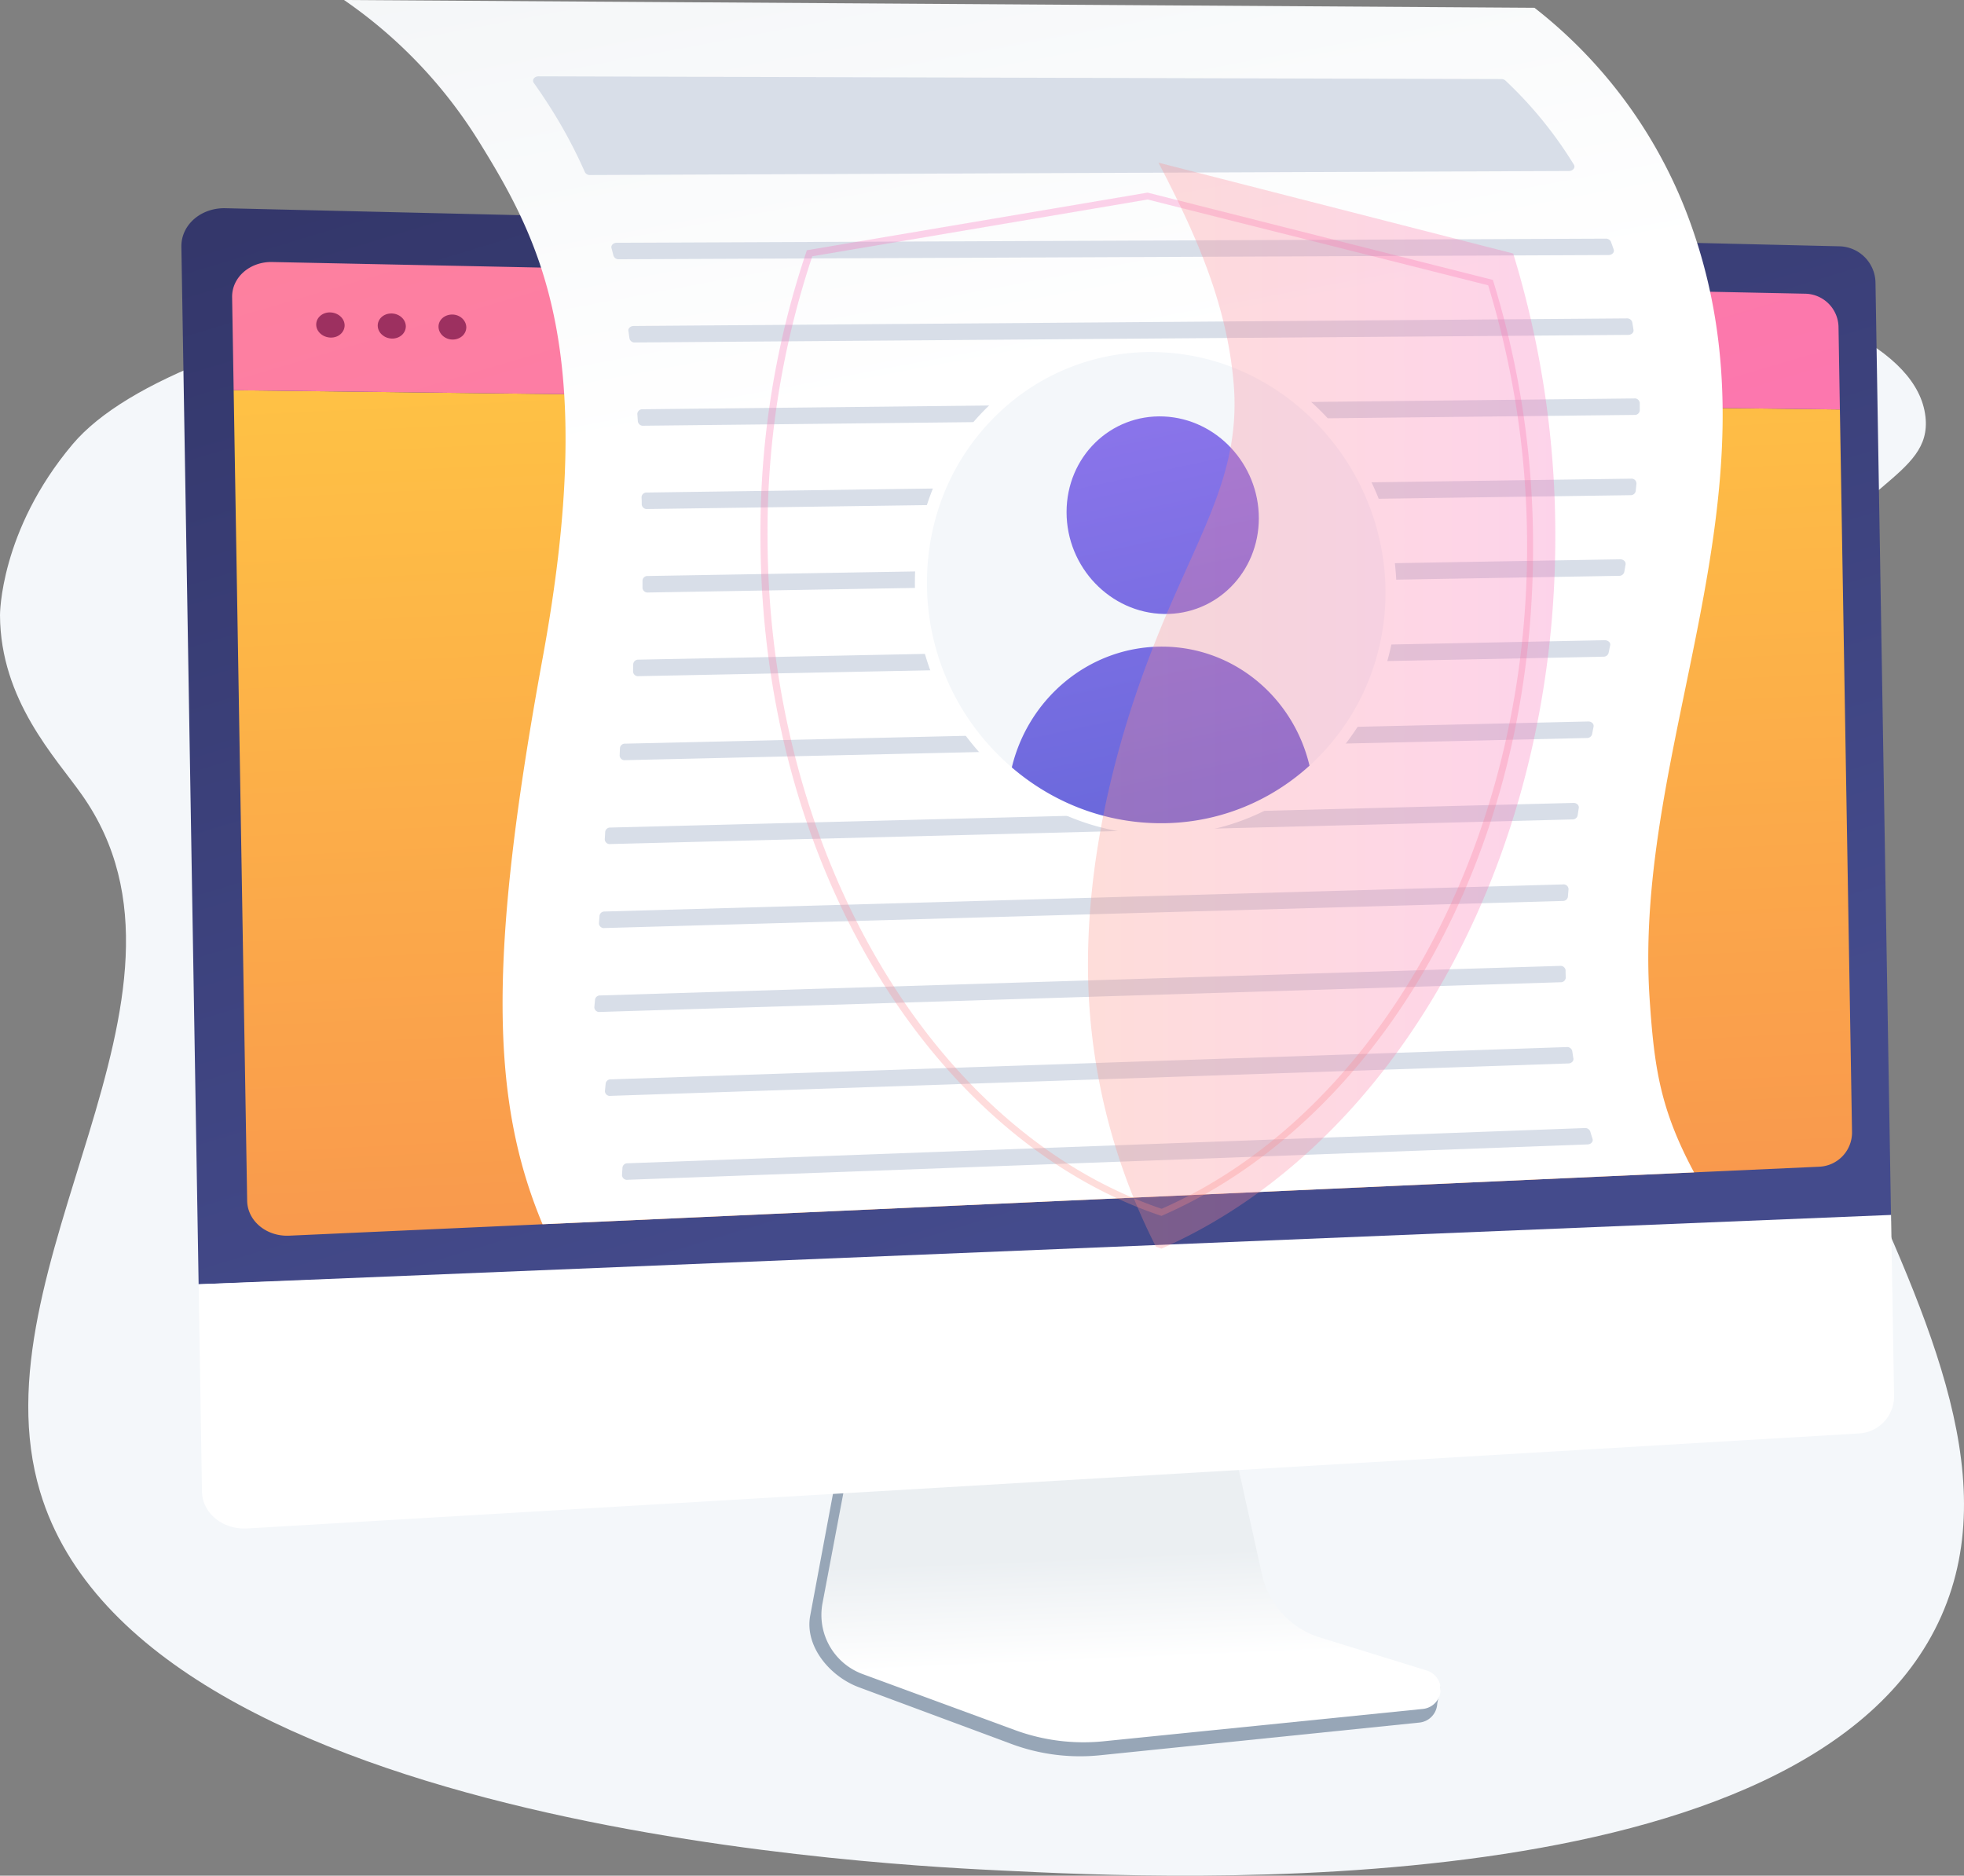 <svg xmlns="http://www.w3.org/2000/svg" xmlns:xlink="http://www.w3.org/1999/xlink" viewBox="0 0 797.39 761.54"><rect x="0" y="0" width="797.39" height="761.54" fill="#808080" stroke="none"/><defs><style>.cls-1{isolation:isolate;}.cls-2{fill:#f4f7fa;}.cls-3{fill:#97a6b7;}.cls-4{fill:url(#linear-gradient);}.cls-5{fill:url(#linear-gradient-2);}.cls-6{fill:url(#linear-gradient-3);}.cls-7{fill:url(#linear-gradient-4);}.cls-8{fill:#9d3060;}.cls-9{fill:#fff;}.cls-10{fill:url(#linear-gradient-5);}.cls-11{fill:#d8dee8;}.cls-12{fill:url(#linear-gradient-6);}.cls-13{fill:url(#linear-gradient-7);}.cls-14,.cls-15{opacity:0.3;mix-blend-mode:multiply;}.cls-14{fill:url(#linear-gradient-8);}.cls-15{fill:url(#linear-gradient-9);}</style><linearGradient id="linear-gradient" x1="470.88" y1="590.37" x2="473.12" y2="674.14" gradientTransform="translate(-24.95 7.78) rotate(-0.95)" gradientUnits="userSpaceOnUse"><stop offset="0.49" stop-color="#ebeff2"/><stop offset="1" stop-color="#fff"/></linearGradient><linearGradient id="linear-gradient-2" x1="489.11" y1="486.23" x2="242.97" y2="-377.91" gradientTransform="translate(-24.95 7.78) rotate(-0.95)" gradientUnits="userSpaceOnUse"><stop offset="0" stop-color="#444b8c"/><stop offset="1" stop-color="#26264f"/></linearGradient><linearGradient id="linear-gradient-3" x1="436.59" y1="122.34" x2="460.35" y2="848.77" gradientTransform="translate(-24.95 7.78) rotate(-0.95)" gradientUnits="userSpaceOnUse"><stop offset="0" stop-color="#ffc444"/><stop offset="1" stop-color="#f36f56"/></linearGradient><linearGradient id="linear-gradient-4" x1="306.85" y1="-347.75" x2="522.39" y2="429.57" gradientTransform="translate(-24.95 7.78) rotate(-0.95)" gradientUnits="userSpaceOnUse"><stop offset="0" stop-color="#ff9085"/><stop offset="1" stop-color="#fb6fbb"/></linearGradient><linearGradient id="linear-gradient-5" x1="383.39" y1="-226.89" x2="447.78" y2="149.02" gradientTransform="translate(-24.95 7.78) rotate(-0.95)" gradientUnits="userSpaceOnUse"><stop offset="0" stop-color="#ebeff2"/><stop offset="1" stop-color="#fff"/></linearGradient><linearGradient id="linear-gradient-6" x1="429.52" y1="12.55" x2="507.11" y2="371.16" gradientUnits="userSpaceOnUse"><stop offset="0" stop-color="#aa80f9"/><stop offset="1" stop-color="#6165d7"/></linearGradient><linearGradient id="linear-gradient-7" x1="407.41" y1="18.96" x2="484.47" y2="375.12" xlink:href="#linear-gradient-6"/><linearGradient id="linear-gradient-8" x1="512.8" y1="486.36" x2="441.02" y2="81.45" gradientTransform="matrix(1, 0, 0, 1, 0, 0)" xlink:href="#linear-gradient-4"/><linearGradient id="linear-gradient-9" x1="441.67" y1="286.5" x2="631.46" y2="286.5" gradientTransform="matrix(1, 0, 0, 1, 0, 0)" xlink:href="#linear-gradient-4"/></defs><title>add-history</title><g class="cls-1"><g id="Layer_2" data-name="Layer 2"><g id="Metaphor_illustration" data-name="Metaphor illustration"><path class="cls-2" d="M788.18,656.12c-53,119.48-313.78,106.66-380.9,103.35-36.2-1.78-349.34-14.81-391-153.8-27.48-91.77,74.49-201.32,17-282.93C22.65,307.59.15,284.41,0,249.73c0,0-.14-34.2,29.47-69.35C117.22,76.23,768.94,59.82,781.73,169.07c2.93,25-31.33,26.78-56.91,75.77C651.56,385.14,840.21,538.83,788.18,656.12Z"/><path class="cls-3" d="M534.53,670A34.86,34.86,0,0,1,511,644.15l-18.59-84.73-146.85,7.66-16.61,88.87c-2.33,12.45,8,24.72,19.77,29.09l61.87,23a79.92,79.92,0,0,0,36,4.61l129.73-13.28a8.06,8.06,0,0,0,7.17-7.26c.38-3.84,3-8.18-.67-9.32Z"/><path class="cls-4" d="M535.9,664.81a34.55,34.55,0,0,1-23.52-25.53l-18.56-83.66-143.27,7.54-16.61,87.75a25.59,25.59,0,0,0,16.31,28.78l61.81,22.73a80.7,80.7,0,0,0,36,4.55l129.6-13.13a8,8,0,0,0,1.56-15.62Z"/><path class="cls-5" d="M767.79,495.71l-6.34-381.2A15,15,0,0,0,746.87,100L91.53,84.54c-10-.23-18,6.79-17.89,15.61l7,421.28Z"/><path class="cls-6" d="M94.87,158.44l5.48,329.08c.14,8.21,7.84,14.59,17.09,14.17l621.25-28a13.91,13.91,0,0,0,13.24-13.93L747,166.25Z"/><path class="cls-7" d="M747,166.25l-.56-33.68a13.77,13.77,0,0,0-13.42-13.32L110.51,106.38c-9.07-.19-16.4,6.24-16.27,14.29l.63,37.77Z"/><path class="cls-8" d="M139.92,132.06c0,2.83-2.49,5.08-5.68,5s-5.82-2.39-5.86-5.22,2.5-5.09,5.69-5S139.88,129.23,139.92,132.06Z"/><path class="cls-8" d="M164.77,132.46c0,2.81-2.46,5.05-5.61,5s-5.75-2.37-5.8-5.19,2.47-5.06,5.63-5S164.72,129.65,164.77,132.46Z"/><path class="cls-8" d="M189.32,132.86c0,2.79-2.43,5-5.55,5s-5.68-2.36-5.73-5.16,2.44-5,5.56-5S189.28,130.06,189.32,132.86Z"/><path class="cls-9" d="M80.65,521.42,82,605.56c.15,8.82,8.44,15.55,18.4,15l654.44-38.58A15.07,15.07,0,0,0,769,566.88l-1.22-73.61Z"/><path class="cls-10" d="M194.44,57.45c25.64,41.31,48.6,85.89,25.89,209.65-22.24,121.22-21.15,179.59-.05,229.95L687.8,476c-13.8-25.76-16.18-42.57-18.05-70.49-6.9-102.94,54.66-203.74,17.82-311.36A194.22,194.22,0,0,0,623,3.16L139.67,0A193.26,193.26,0,0,1,194.44,57.45Z"/><path class="cls-11" d="M635.63,393.88q0,1.55.07,3.1a2,2,0,0,1-2.11,1.82l-390,12.06a2,2,0,0,1-2.29-1.92l.29-3.13a2,2,0,0,1,2.11-1.65l389.62-12A2.06,2.06,0,0,1,635.63,393.88Z"/><path class="cls-11" d="M636.83,361q-.13,1.56-.26,3.12a2,2,0,0,1-2.11,1.67l-389,11a2,2,0,0,1-2.29-1.9q.12-1.55.24-3.13a2,2,0,0,1,2.11-1.68l389-11A2,2,0,0,1,636.83,361Z"/><path class="cls-11" d="M638.33,426.69q.23,1.55.48,3.08c.17,1-.79,2-2.08,2L247.9,444.93a2,2,0,0,1-2.3-1.93l.31-3.13a2,2,0,0,1,2.1-1.64l388-13.11A2.12,2.12,0,0,1,638.33,426.69Z"/><path class="cls-11" d="M641,328q-.25,1.57-.49,3.13a2.06,2.06,0,0,1-2.1,1.56l-390.59,10a2,2,0,0,1-2.28-1.88q.09-1.55.18-3.12a2,2,0,0,1,2.12-1.7l390.9-10C640.07,325.91,641.14,326.88,641,328Z"/><path class="cls-11" d="M645.63,459.34q.46,1.54.95,3.07c.35,1.1-.62,2.18-2,2.23L254.85,479a2,2,0,0,1-2.31-1.87q.09-1.55.19-3.14a2,2,0,0,1,2.1-1.69L643.39,458A2.19,2.19,0,0,1,645.63,459.34Z"/><path class="cls-11" d="M647,295l-.62,3.13a2.09,2.09,0,0,1-2.1,1.5l-390.42,9a2,2,0,0,1-2.28-1.85q.06-1.55.13-3.12a2,2,0,0,1,2.13-1.73l390.92-9C646.12,292.87,647.21,293.87,647,295Z"/><path class="cls-11" d="M651.91,96.89a2.21,2.21,0,0,1,2.14,1.28q.57,1.56,1.12,3.14v0c.39,1.13-.67,2.24-2.11,2.24l-401.8,1.71a2.16,2.16,0,0,1-2.18-1.44q-.4-1.56-.81-3.1c-.3-1.11.73-2.15,2.13-2.16Z"/><path class="cls-11" d="M662.7,130.83q.27,1.57.51,3.14c.16,1.06-.85,2-2.17,2l-403.24,3.08a2.11,2.11,0,0,1-2.22-1.6q-.22-1.56-.45-3.1c-.16-1.06.85-2,2.16-2l403.18-3.08A2.13,2.13,0,0,1,662.7,130.83Z"/><path class="cls-11" d="M637,69.42,239.55,71.06a2.24,2.24,0,0,1-2.09-1.19,198,198,0,0,0-13-24.59q-3.69-5.94-7.73-11.6c-.85-1.2.19-2.69,1.9-2.69l390.93,1.11a2.48,2.48,0,0,1,1.68.63A165.86,165.86,0,0,1,639,66.85C639.73,68,638.67,69.41,637,69.42Z"/><path class="cls-11" d="M653.73,262l-.64,3.13a2.1,2.1,0,0,1-2.11,1.49L259.3,274.53a2,2,0,0,1-2.27-1.84q0-1.57.07-3.12a2,2,0,0,1,2.14-1.74l392.24-7.9C652.87,259.9,654,260.91,653.73,262Z"/><path class="cls-11" d="M660,229.12q-.26,1.56-.54,3.13a2.1,2.1,0,0,1-2.14,1.54l-394.2,6.77a2.05,2.05,0,0,1-2.26-1.81q0-1.57,0-3.12a2,2,0,0,1,2.15-1.77l394.73-6.78C659.07,227.05,660.14,228,660,229.12Z"/><path class="cls-11" d="M664.41,196.28q-.15,1.57-.31,3.14a2.06,2.06,0,0,1-2.15,1.63l-399.15,5.62a2.06,2.06,0,0,1-2.25-1.77q0-1.57-.08-3.11a2,2,0,0,1,2.16-1.82l399.55-5.63A2,2,0,0,1,664.41,196.28Z"/><path class="cls-11" d="M665.75,163.53q0,1.57,0,3.14a2,2,0,0,1-2.17,1.79l-402.36,4.39a2.08,2.08,0,0,1-2.24-1.7q-.11-1.56-.22-3.11a2,2,0,0,1,2.16-1.88l402.54-4.39A2.06,2.06,0,0,1,665.75,163.53Z"/><path class="cls-2" d="M564.8,240.72c0,52.35-40.56,95.3-92.27,95.95-53.64.67-98.63-44.13-98.63-100.1s45-98.81,98.63-95.81C524.24,143.66,564.8,188.37,564.8,240.72Z"/><path class="cls-12" d="M511.09,210.4c0,21.86-17.13,39.27-38.53,38.87-21.7-.4-39.53-18.91-39.53-41.34s17.82-39.81,39.53-38.84C494,170.06,511.09,188.54,511.09,210.4Z"/><path class="cls-13" d="M472.54,336.67a91.75,91.75,0,0,0,59.73-22.95c-5.41-28.75-29.84-50.78-59.73-51.18-30.53-.41-56.46,21.8-62.33,51.74A95.25,95.25,0,0,0,472.54,336.67Z"/><path class="cls-9" d="M472.52,339c-26.43.34-51.65-10-70.87-29.27a103.1,103.1,0,0,1-30.2-73.23c0-27.93,10.93-53.68,30.64-72.35a93.83,93.83,0,0,1,70.5-25.81,98.38,98.38,0,0,1,67.34,32.43A103.4,103.4,0,0,1,567,240.75a99.17,99.17,0,0,1-27.13,68.78A93.91,93.91,0,0,1,472.54,339Zm-1.95-196a89.24,89.24,0,0,0-65.09,24.69c-18.73,17.77-29.12,42.27-29.12,68.85a98.29,98.29,0,0,0,28.74,69.75c18.28,18.36,42.27,28.23,67.42,27.94h0c50.13-.6,90-42.58,90-93.59s-39.91-94.78-90.07-97.56Z"/><path class="cls-14" d="M471.58,493.67l-.47-.16c-44.71-15-85.76-49.87-115.15-98.44-30.77-50.84-47.21-112.49-47.21-177.72a355.69,355.69,0,0,1,18.59-115l.25-.75L465.91,78.2l.27.07,139.93,35.38.23.73a364.24,364.24,0,0,1,16.09,108c0,60.43-14.22,118-41.4,166.85-26.7,48-65.25,85.1-109,104.21ZM329.79,104.05a353.17,353.17,0,0,0-18.17,113.34c0,129.05,67.24,241.88,160,273.39C560.28,451.78,620,342.08,620,222.36A361.56,361.56,0,0,0,604.2,115.83L465.93,81Z"/><path class="cls-15" d="M631.46,218a390.25,390.25,0,0,0-17.1-115.07l-144-36.88c14.63,28.11,27.61,56.44,30.47,89.21,3.37,38.59-15.49,62.64-33.54,109.74-6.92,18.07-28.75,76.56-25.18,140.78A253.36,253.36,0,0,0,469.3,506.15c.76.26,1.51.54,2.28.79C565.55,465.57,631.46,350.64,631.46,218Z"/></g></g></g></svg>